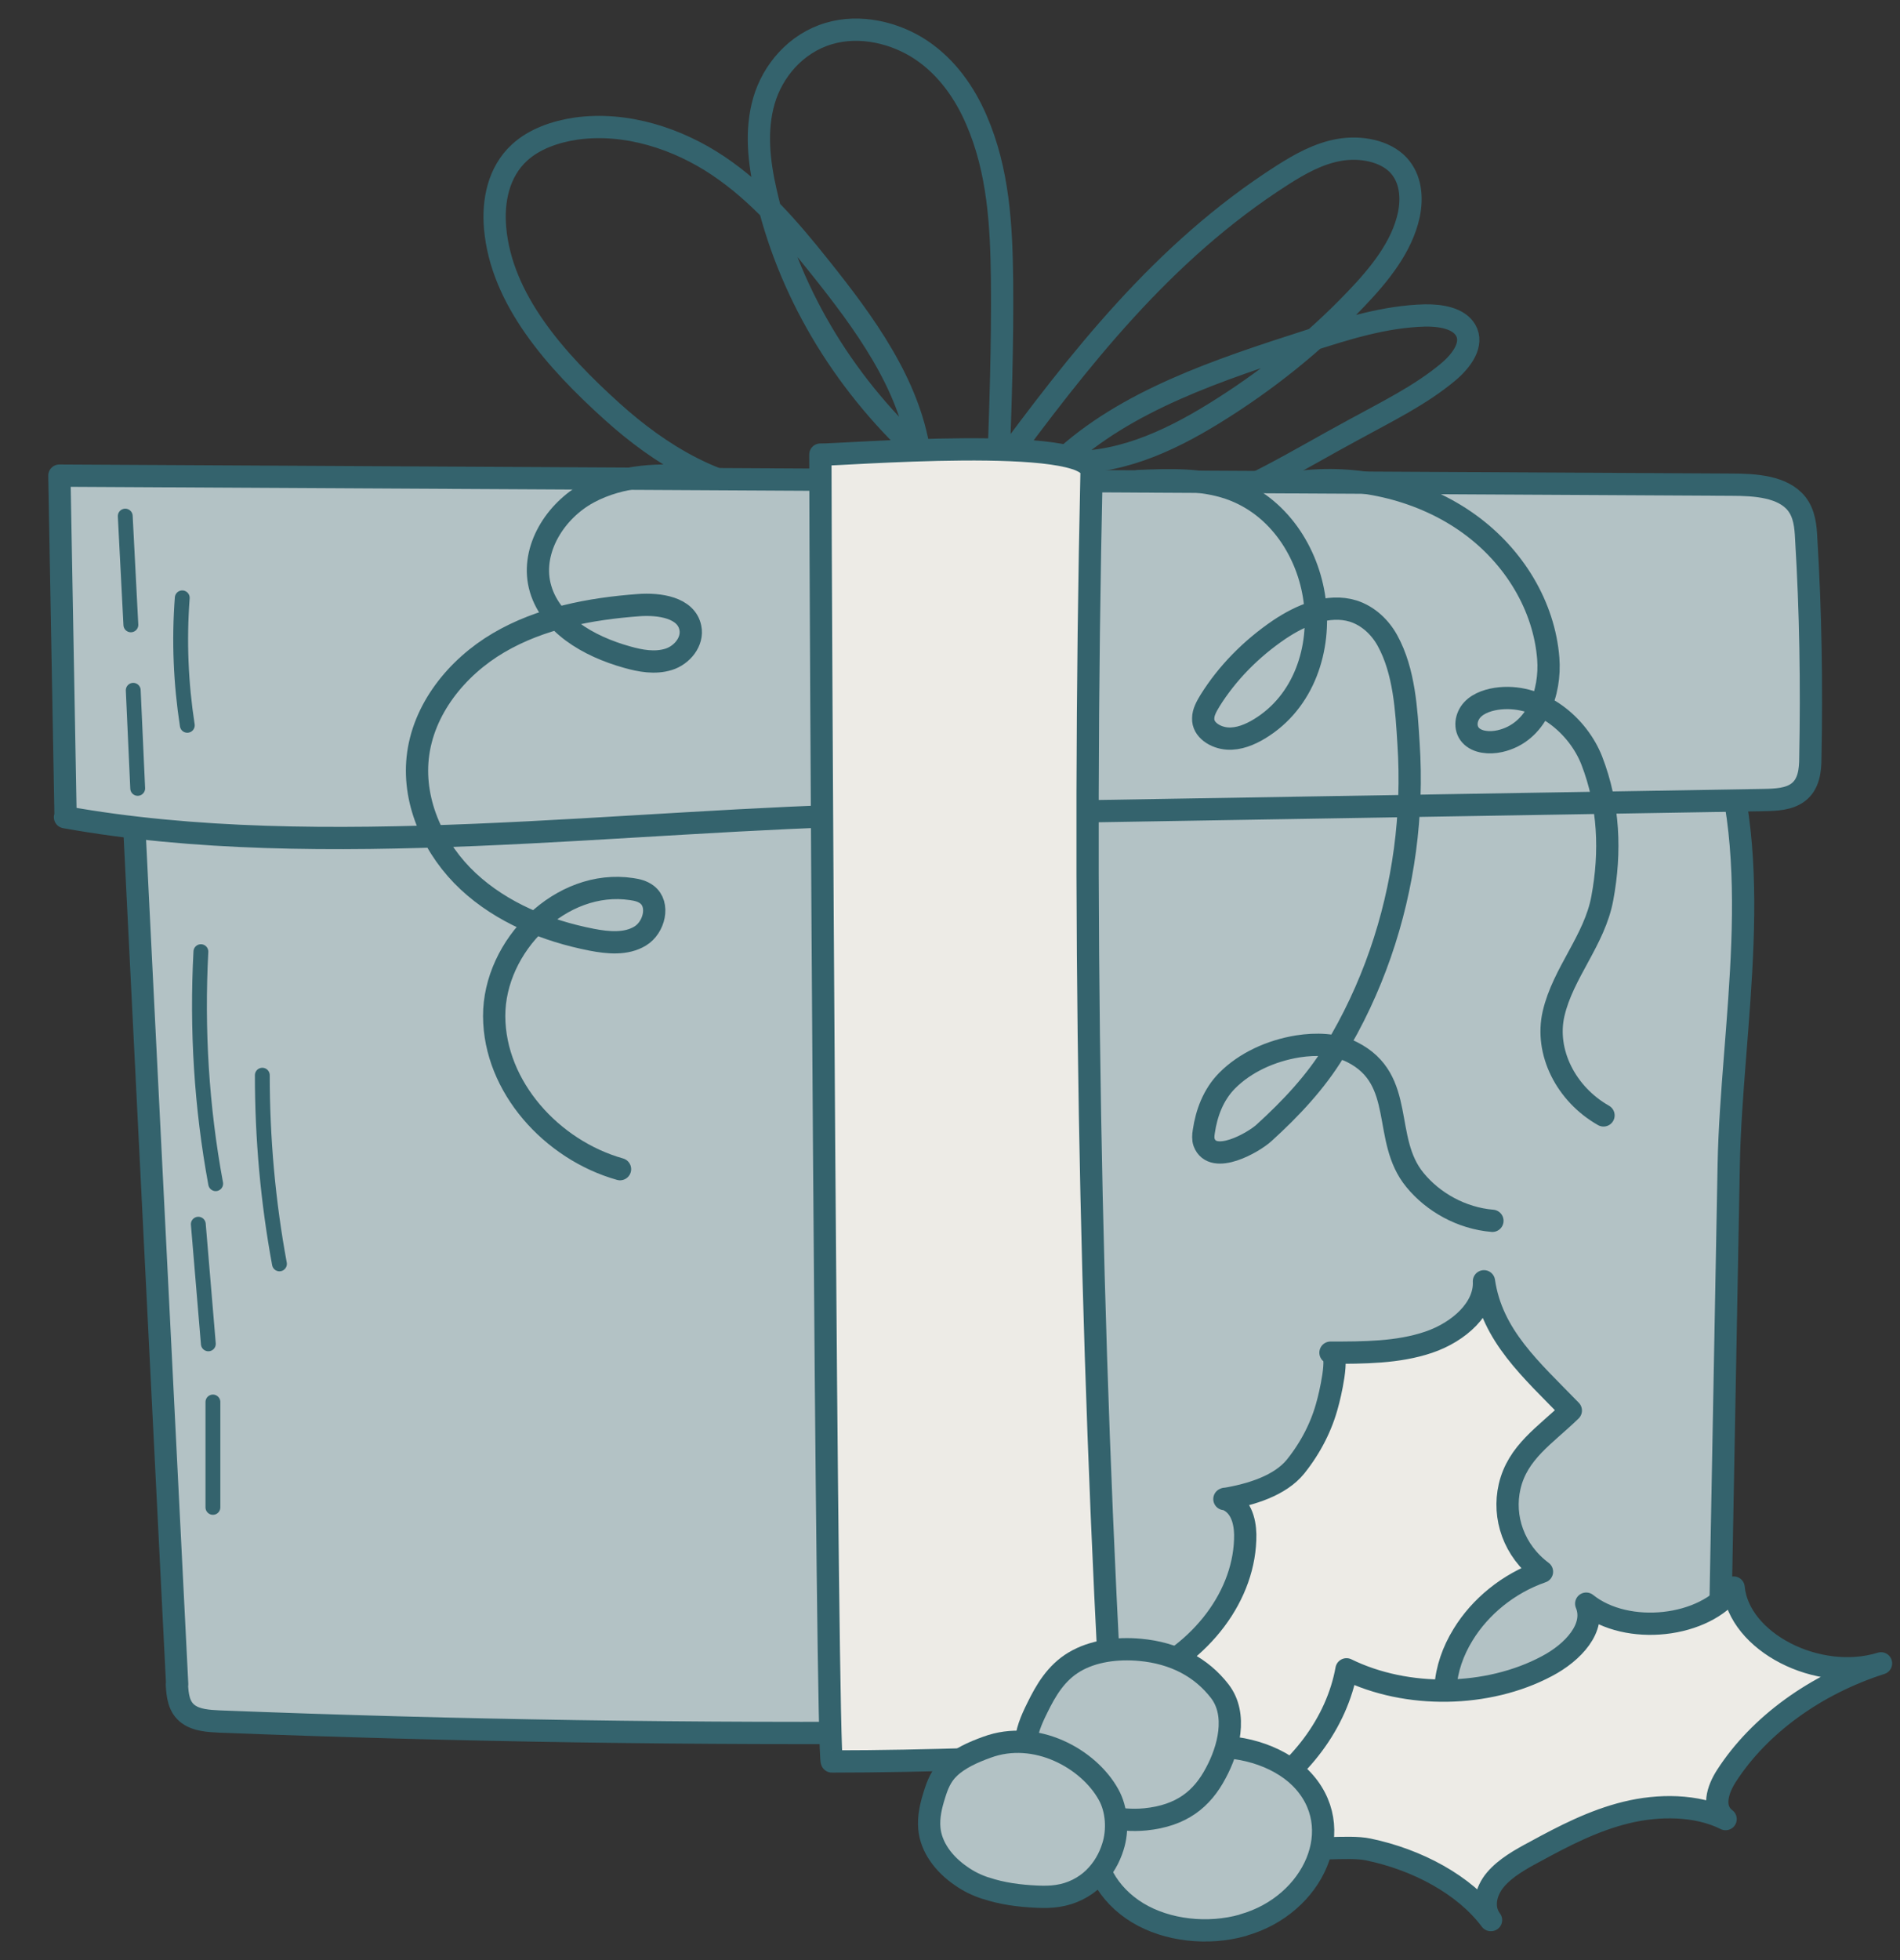 <svg xmlns="http://www.w3.org/2000/svg" fill="none" viewBox="0 0 64 66" height="66" width="64">
<rect x="0" y="0" width="64" height="66" fill="#333333" stroke="none"/>
<path stroke-linejoin="round" stroke-width="0.75" stroke="#34636D" d="M39.943 17.256C38.838 17.597 37.554 17.833 36.38 17.693C35.564 17.597 34.917 17.169 34.101 17.046C31.634 16.688 29.056 16.705 26.558 16.635C24.23 16.565 22.2 15.281 20.628 13.865C18.707 12.134 16.886 10.081 16.677 7.677C16.598 6.768 16.787 5.789 17.503 5.134C18.001 4.679 18.697 4.435 19.404 4.33C21.095 4.094 22.837 4.671 24.2 5.588C25.563 6.506 26.608 7.729 27.593 8.962C29.126 10.876 30.619 12.921 30.967 15.237C28.34 12.816 26.529 9.731 25.792 6.453C25.563 5.448 25.444 4.391 25.733 3.394C26.021 2.398 26.797 1.463 27.912 1.131C28.957 0.816 30.151 1.096 31.026 1.681C31.902 2.267 32.499 3.132 32.887 4.032C33.634 5.746 33.733 7.607 33.753 9.442C33.773 11.566 33.703 13.69 33.624 15.805C36.33 12.134 39.166 8.472 43.187 5.903C43.774 5.527 44.411 5.169 45.117 5.046C45.824 4.924 46.65 5.073 47.107 5.562C47.525 6.016 47.575 6.654 47.456 7.231C47.227 8.306 46.47 9.241 45.664 10.081C44.261 11.549 42.639 12.851 40.858 13.944C39.336 14.879 37.574 15.691 35.723 15.543C37.922 13.48 41.057 12.449 44.072 11.479C45.346 11.068 46.64 10.657 48.003 10.622C48.52 10.614 49.127 10.71 49.366 11.112C49.645 11.584 49.237 12.143 48.789 12.519C47.844 13.314 46.669 13.882 45.555 14.494C43.724 15.482 41.943 16.618 39.913 17.247L39.943 17.256Z"></path>
<path stroke-linejoin="round" stroke-width="0.75" stroke="#34636D" fill="#B3C2C5" d="M5.958 56.716C5.978 57.084 6.018 57.486 6.346 57.721C6.625 57.923 7.013 57.949 7.381 57.966C23.452 58.596 39.563 58.456 55.614 57.556C56.171 57.52 56.768 57.477 57.206 57.188C57.853 56.76 57.922 55.974 57.932 55.283C58.032 49.926 58.131 44.568 58.231 39.202C58.321 34.57 59.525 28.906 57.763 24.44C57.674 24.213 57.564 23.977 57.325 23.846C57.106 23.724 56.818 23.724 56.559 23.732L32 24.108C24.268 24.23 16.596 23.54 8.834 23.217C4.296 23.024 4.356 24.37 4.515 27.674C4.675 30.978 4.844 34.194 5.003 37.463C5.321 43.878 5.65 50.301 5.968 56.716H5.958Z"></path>
<path stroke-linejoin="round" stroke-width="0.75" stroke="#34636D" fill="#B3C2C5" d="M2.209 27.516L2 16.015C20.778 16.119 39.555 16.216 58.323 16.32C59.129 16.32 60.064 16.382 60.522 16.967C60.781 17.299 60.821 17.728 60.84 18.13C60.99 20.586 61.029 23.05 60.98 25.515C60.98 25.934 60.93 26.406 60.572 26.677C60.263 26.913 59.825 26.931 59.417 26.939C49.596 27.105 39.784 27.263 29.962 27.429C21.156 27.578 10.836 29.072 2.189 27.516H2.209Z"></path>
<path stroke-linejoin="round" stroke-width="0.75" stroke="#34636D" fill="#EDEBE6" d="M36.768 15.901C36.449 30.313 36.698 44.821 37.514 59.067C34.569 59.172 31.215 59.312 28.021 59.312C27.842 59.312 27.633 19.056 27.633 15.307C28.19 15.333 36.798 14.616 36.768 15.901Z"></path>
<path stroke-linejoin="round" stroke-linecap="round" stroke-width="0.5" stroke="#34636D" d="M6.767 32.044C6.628 34.657 6.787 37.279 7.265 39.857"></path>
<path stroke-linejoin="round" stroke-linecap="round" stroke-width="0.5" stroke="#34636D" d="M8.836 36.204C8.836 38.327 9.025 40.46 9.413 42.557"></path>
<path stroke-linejoin="round" stroke-linecap="round" stroke-width="0.5" stroke="#34636D" d="M6.68 41.221L7.018 45.25"></path>
<path stroke-linejoin="round" stroke-linecap="round" stroke-width="0.5" stroke="#34636D" d="M7.172 47.208V50.756"></path>
<path stroke-linejoin="round" stroke-linecap="round" stroke-width="0.5" stroke="#34636D" d="M4.219 17.378L4.408 21.04"></path>
<path stroke-linejoin="round" stroke-linecap="round" stroke-width="0.5" stroke="#34636D" d="M4.488 23.243L4.638 26.546"></path>
<path stroke-linejoin="round" stroke-linecap="round" stroke-width="0.5" stroke="#34636D" d="M6.139 20.131C6.03 21.565 6.09 23.007 6.309 24.423"></path>
<path stroke-linejoin="round" stroke-linecap="round" stroke-width="0.75" stroke="#34636D" d="M23.532 16.067C22.268 15.945 20.935 15.989 19.82 16.592C18.706 17.195 17.89 18.488 18.178 19.712C18.487 21.005 19.83 21.766 21.114 22.124C21.572 22.255 22.059 22.343 22.517 22.203C22.975 22.063 23.353 21.6 23.253 21.136C23.114 20.455 22.209 20.324 21.512 20.376C19.87 20.498 18.208 20.813 16.795 21.643C15.382 22.474 14.238 23.89 14.069 25.524C13.909 27.062 14.636 28.618 15.77 29.675C16.905 30.733 18.407 31.345 19.93 31.642C20.477 31.747 21.084 31.808 21.562 31.519C22.04 31.231 22.229 30.453 21.791 30.121C21.641 30.007 21.462 29.964 21.273 29.937C18.905 29.579 16.636 31.843 16.646 34.22C16.656 36.597 18.587 38.721 20.885 39.368"></path>
<path stroke-linejoin="round" stroke-linecap="round" stroke-width="0.75" stroke="#34636D" d="M38.359 16.198C39.384 16.155 40.449 16.12 41.404 16.443C43.086 17.02 44.071 18.628 44.28 20.201C44.499 21.818 43.942 23.627 42.419 24.545C42.101 24.737 41.723 24.894 41.345 24.868C40.937 24.842 40.509 24.571 40.529 24.186C40.529 23.977 40.648 23.776 40.758 23.592C41.335 22.666 42.141 21.844 43.096 21.197C43.812 20.717 44.738 20.315 45.584 20.577C46.101 20.743 46.499 21.136 46.738 21.573C47.305 22.605 47.375 23.907 47.445 25.034C47.524 26.232 47.484 27.429 47.325 28.618C47.007 30.986 46.221 33.311 44.937 35.417C44.32 36.431 43.484 37.322 42.579 38.144C42.23 38.467 40.857 39.254 40.559 38.467C40.519 38.354 40.529 38.223 40.549 38.1C40.638 37.489 40.867 36.859 41.335 36.387C41.942 35.776 42.807 35.382 43.713 35.234C44.33 35.138 44.997 35.155 45.544 35.426C47.385 36.352 46.529 38.362 47.664 39.735C48.271 40.477 49.226 41.019 50.271 41.107"></path>
<path stroke-linejoin="round" stroke-linecap="round" stroke-width="0.75" stroke="#34636D" d="M43.883 16.216C45.863 15.997 47.933 16.522 49.475 17.632C51.018 18.741 52.013 20.42 52.152 22.168C52.242 23.304 51.774 24.676 50.52 24.956C50.172 25.034 49.754 24.999 49.535 24.755C49.316 24.51 49.376 24.134 49.595 23.898C49.814 23.662 50.182 23.548 50.53 23.514C51.923 23.382 53.157 24.44 53.615 25.602C54.202 27.114 54.262 28.687 53.973 30.243C53.714 31.659 52.65 32.752 52.331 34.132C52.033 35.426 52.749 36.842 54.013 37.558"></path>
<path stroke-linejoin="round" stroke-width="0.75" stroke="#34636D" fill="#EDEBE6" d="M41.265 50.467C41.794 50.651 41.934 51.201 41.945 51.664C41.966 53.692 40.477 55.676 38.242 56.602C40.196 57.004 41.524 58.805 41.049 60.387C41.178 59.95 41.847 59.74 42.312 59.714C43.035 59.67 43.747 59.626 44.46 59.749C45.194 59.88 45.906 60.177 46.338 60.675C46.446 60.797 46.532 60.937 46.478 61.077C46.845 60.098 47.957 59.329 49.198 59.181C49.436 59.154 49.695 59.146 49.911 59.224C49.544 59.128 49.306 58.857 49.134 58.578C48.443 57.476 48.594 56.157 49.285 55.038C49.857 54.103 50.807 53.316 51.94 52.923C50.99 52.215 50.612 51.088 50.85 50.056C51.12 48.894 52.048 48.334 52.912 47.495C51.573 46.115 50.256 44.978 49.986 43.143C50.03 44.043 49.155 44.847 48.119 45.197C47.083 45.547 45.938 45.547 44.816 45.547C45.151 45.547 44.773 47.076 44.719 47.26C44.525 48.011 44.157 48.737 43.639 49.383C43.121 50.021 42.15 50.327 41.243 50.476L41.265 50.467Z"></path>
<path stroke-linejoin="round" stroke-width="0.75" stroke="#34636D" fill="#EDEBE6" d="M50.224 64.652C49.911 64.241 50.041 63.682 50.376 63.288C50.71 62.895 51.217 62.607 51.714 62.344C52.675 61.82 53.668 61.304 54.769 61.033C55.87 60.763 57.144 60.763 58.126 61.252C57.651 60.894 57.856 60.256 58.158 59.792C59.259 58.088 61.148 56.716 63.361 56.008C61.235 56.664 58.568 55.291 58.396 53.456C57.435 54.811 54.801 55.099 53.43 53.998C53.765 54.802 52.988 55.641 52.103 56.104C50.116 57.162 47.385 57.205 45.356 56.209C45.032 58.001 43.791 59.67 41.988 60.736C42.798 61.069 42.83 61.89 43.467 62.144C44.018 62.362 45.399 62.126 46.09 62.275C47.731 62.615 49.328 63.463 50.214 64.652H50.224Z"></path>
<path stroke-linejoin="round" stroke-width="0.75" stroke="#34636D" fill="#B3C2C5" d="M41.87 64.826C40.693 65.159 39.312 65.01 38.319 64.407C37.325 63.804 36.732 62.764 36.894 61.759C36.958 61.304 37.174 60.876 37.466 60.491C38.113 59.635 39.225 58.997 40.456 58.848C41.686 58.7 43.014 59.084 43.802 59.862C45.464 61.523 44.245 64.153 41.881 64.818L41.87 64.826Z"></path>
<path stroke-linejoin="round" stroke-width="0.75" stroke="#34636D" fill="#B3C2C5" d="M34.555 58.77C34.555 58.333 34.738 57.913 34.943 57.502C35.224 56.926 35.569 56.331 36.185 55.964C36.811 55.588 37.631 55.483 38.398 55.553C39.563 55.658 40.47 56.148 41.085 56.943C41.7 57.738 41.377 58.918 40.956 59.696C40.492 60.579 39.801 61.138 38.581 61.261C36.832 61.435 34.555 60.299 34.555 58.77Z"></path>
<path stroke-linejoin="round" stroke-width="0.75" stroke="#34636D" fill="#B3C2C5" d="M33.193 63.577C32.901 63.481 32.631 63.35 32.383 63.175C31.79 62.773 31.358 62.196 31.304 61.558C31.271 61.182 31.358 60.798 31.476 60.431C31.574 60.107 31.703 59.784 31.973 59.53C32.297 59.216 32.783 58.997 33.247 58.831C34.888 58.228 36.669 59.216 37.338 60.422C37.629 60.937 37.662 61.637 37.489 62.178C37.37 62.563 37.165 62.93 36.852 63.236C36.539 63.542 36.107 63.769 35.621 63.839C35.395 63.874 35.168 63.874 34.941 63.865C34.337 63.839 33.743 63.76 33.203 63.577H33.193Z"></path>
</svg>
